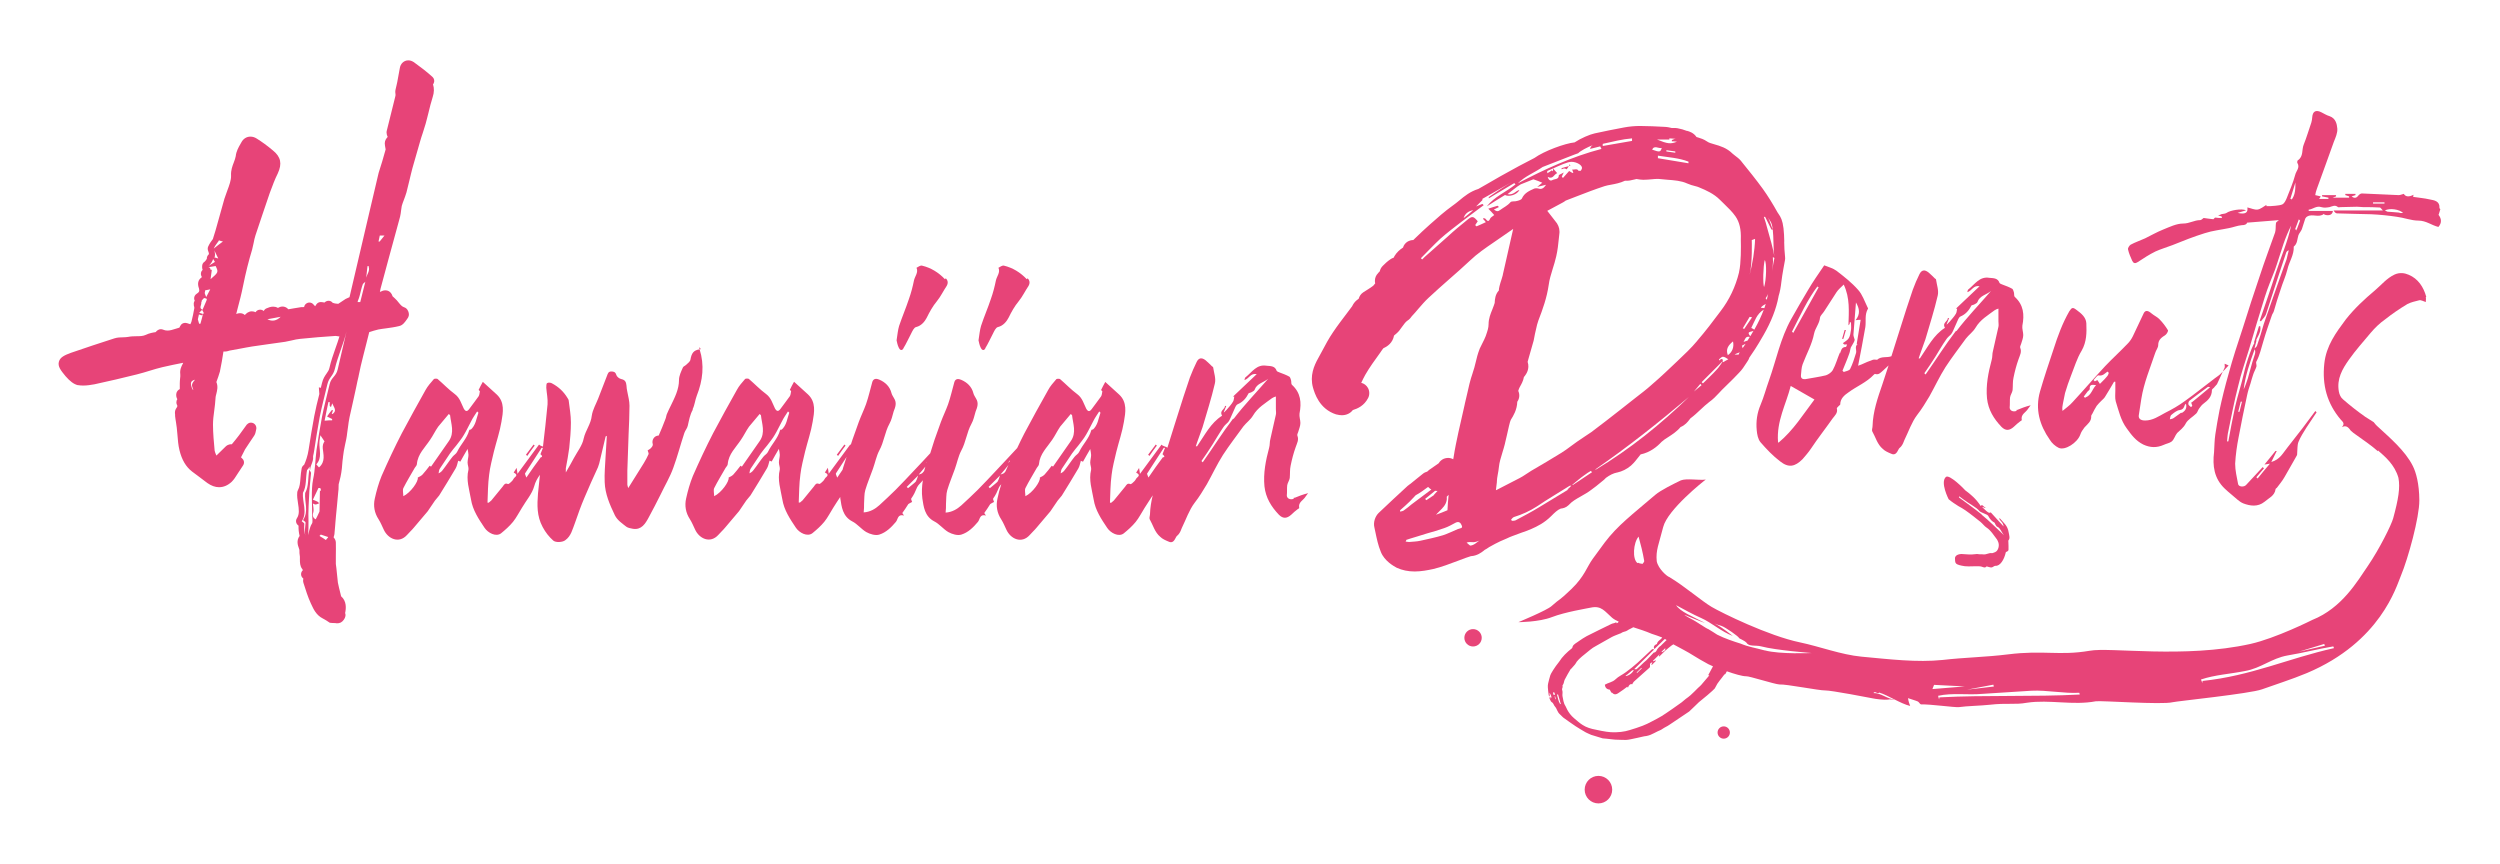 <?xml version="1.0" encoding="UTF-8"?>
<svg xmlns="http://www.w3.org/2000/svg" width="256" height="88.44" viewBox="0 0 256 88.44">
  <defs>
    <style>
      .cls-1 {
        fill: none;
      }

      .cls-1, .cls-2 {
        stroke-width: 0px;
      }

      .cls-2 {
        fill: #e74478;
      }
    </style>
  </defs>
  <rect class="cls-1" width="256" height="88.44"/>
  <g>
    <g>
      <path class="cls-2" d="M54.75,45.63s-.07-.07-.11-.11c-.26.35-.52.7-.78,1.04.04.04.09.09.13.13.25-.38.51-.72.76-1.06Z"/>
      <path class="cls-2" d="M54.77,45.61s-.01.02-.02.02c0,0,.01.01.02.02v-.04Z"/>
      <path class="cls-2" d="M71.57,35.53c.03.08.05.16.07.24.05,0,.09-.02.14-.02l-.22-.22Z"/>
      <path class="cls-2" d="M70.92,41.91c.22-.43.26-.96.43-1.39.62-1.57.8-3.14.29-4.75-.62.1-.82.38-.94,1.06-.04.22-.3.39-.48.56-.09.09-.26.13-.3.26-.17.39-.39.83-.39,1.26,0,.96-.43,1.78-.83,2.61-.13.26-.26.52-.39.83-.09.17-.09.39-.17.56-.22.56-.43,1.13-.69,1.69-.43,0-.74.43-.61.87.04.09-.04.26-.13.35-.09.13-.26.22-.39.3.04.17.13.3.09.39-.13.3-.3.61-.48.91-.43.7-.87,1.39-1.3,2.08-.09.13-.17.26-.3.48-.04-.17-.09-.26-.09-.35v-1.43c.04-1.26.09-2.52.13-3.78.04-.96.09-1.91.09-2.87,0-.48-.13-.96-.22-1.43-.04-.22-.09-.43-.09-.65-.04-.3-.09-.56-.52-.65-.22-.04-.48-.26-.52-.43-.09-.3-.26-.35-.52-.35-.3,0-.35.22-.43.43-.3.78-.61,1.56-.91,2.35-.22.56-.56,1.13-.65,1.74-.09.87-.65,1.52-.83,2.34-.13.7-.65,1.35-1,2-.26.48-.52.96-.83,1.48v-.43c.13-.69.26-1.39.35-2.08.09-.87.17-1.74.17-2.61,0-.74-.13-1.48-.22-2.21,0-.13-.09-.22-.13-.3-.39-.65-.91-1.13-1.56-1.48-.13-.09-.39-.13-.52-.04-.09.04-.09.3-.09.48.04.56.17,1.13.13,1.69-.13,1.44-.3,2.89-.47,4.33-.14-.05-.3-.09-.4-.21-.74,1-1.43,1.95-2.21,3-.04-.26-.04-.39-.09-.61-.13.22-.22.35-.3.48.26.13.39.26.13.48-.13.09-.17.26-.3.39s-.35.35-.43.3c-.3-.13-.39.09-.52.26-.39.48-.78.96-1.17,1.43-.09.09-.17.13-.26.22h-.13c.04-.96.04-1.91.17-2.87.09-.78.3-1.56.48-2.34.26-1.04.61-2.04.78-3.08.17-.96.35-2-.48-2.78-.48-.43-.96-.87-1.43-1.3-.17.3-.3.56-.43.83l.13.13c-.04.17-.04.39-.13.52-.3.43-.65.87-.96,1.3-.22.3-.39.26-.56-.04-.26-.52-.39-1.09-.91-1.48-.65-.48-1.17-1.04-1.78-1.56-.09-.04-.35-.04-.39.04-.3.35-.61.69-.83,1.09-.82,1.48-1.65,2.95-2.43,4.43-.74,1.43-1.43,2.91-2.08,4.39-.3.74-.52,1.52-.69,2.3-.17.74-.04,1.48.39,2.13.22.35.35.69.52,1.04.43.96,1.56,1.48,2.39.56.22-.26.48-.48.69-.74.48-.56.96-1.13,1.43-1.69.26-.35.48-.74.74-1.09.13-.17.3-.35.43-.52.56-.91,1.13-1.82,1.69-2.78.13-.22.17-.48.26-.78,0,0,.09.04.22.09.22-.39.43-.78.74-1.3.04.26.09.43.09.61,0,.26-.09.52-.09.78s.13.52.09.74c-.26,1.04.09,2.04.26,3.04.17,1.09.78,2,1.39,2.91.35.52,1.17.96,1.69.56.43-.35.87-.74,1.22-1.17.35-.43.61-.96.91-1.43.43-.74,1.04-1.43,1.26-2.21.12-.46.34-.84.59-1.18-.07.64-.14,1.28-.2,1.92-.09,1.17-.13,2.3.48,3.43.3.56.65,1,1.09,1.39.26.22.96.17,1.22-.04.61-.43.74-1.13,1-1.78.3-.87.61-1.74.96-2.56.43-1.04.91-2.08,1.39-3.13.04-.13.09-.26.13-.39.22-.91.43-1.82.65-2.74,0-.04.04-.04.13-.09-.04.74-.09,1.43-.13,2.13-.04.87-.13,1.74-.09,2.61.04,1.22.52,2.3,1.04,3.39.26.52.74.83,1.17,1.17.17.13.43.17.69.22.87.13,1.26-.52,1.61-1.17.43-.78.82-1.56,1.22-2.35.43-.91.96-1.78,1.3-2.74.43-1.17.74-2.39,1.13-3.56.09-.26.3-.48.35-.74.13-.56.22-1.13.52-1.65ZM44.13,47.78l-.13-.09c-.22.3-.48.61-.74.91-.13.13-.3.22-.48.3.09.39-.74,1.56-1.48,1.91,0-.3-.09-.61,0-.82.35-.7.78-1.39,1.17-2.08.09-.13.22-.26.22-.39.09-1.04.83-1.69,1.35-2.48.3-.43.52-.91.83-1.35.35-.43.74-.87,1.09-1.3.04.04.09.09.13.13.09.87.48,1.78-.13,2.65-.61.87-1.22,1.74-1.82,2.61ZM48.17,44.04v-.09s-.13.09-.13.13c-.22.82-.87,1.43-1.22,2.17-.09.22-.35.35-.48.52-.35.43-.65.91-1,1.35-.09.13-.22.26-.43.35.04-.17.04-.35.13-.48.35-.52.69-1.04,1.04-1.56.22-.3.43-.56.65-.82.26-.35.56-.7.78-1.09.26-.43.48-.91.74-1.39.17-.35.39-.65.61-1,.04.04.09.09.13.13-.22.61-.26,1.3-.83,1.78ZM55.38,46.82c-.48.65-.96,1.3-1.48,2.08-.09-.26-.17-.39-.13-.43.56-.87,1.13-1.74,1.69-2.61h.13s0,.01,0,.02c-.08.21-.17.42-.25.63.04.04.09.09.13.13l.03.04s0,.09-.02.13h-.1Z"/>
      <path class="cls-2" d="M86.6,45.61s-.01.02-.02.02c0,0,.01.01.02.02v-.04Z"/>
      <path class="cls-2" d="M86.58,45.63s-.07-.07-.11-.11c-.26.35-.52.7-.78,1.04.04.04.09.09.13.13.25-.38.51-.72.76-1.06Z"/>
      <path class="cls-2" d="M92.51,35.66c.3-.48.52-1,.78-1.48.13-.26.3-.65.52-.69.56-.13.91-.61,1.09-.96.3-.61.61-1.17,1.04-1.69.39-.48.65-1.04,1-1.56.17-.3.13-.56-.09-.78l-.09.09c-.65-.69-1.43-1.17-2.35-1.39-.17-.04-.39.13-.56.22.22.48-.17.87-.26,1.3-.13.65-.3,1.3-.52,1.91-.3.91-.69,1.82-1,2.74-.13.43-.17.91-.26,1.48.04.17.09.48.22.74.09.22.3.39.48.09Z"/>
      <path class="cls-2" d="M100.89,35.66c.3-.48.52-1,.78-1.48.13-.26.3-.65.52-.69.56-.13.91-.61,1.09-.96.3-.61.61-1.17,1.04-1.69.39-.48.65-1.04,1-1.56.17-.3.13-.56-.09-.78l-.09.09c-.65-.69-1.43-1.17-2.34-1.39-.17-.04-.39.13-.56.22.22.48-.17.87-.26,1.3-.13.65-.3,1.3-.52,1.91-.3.91-.7,1.82-1,2.74-.13.43-.17.91-.26,1.48.04.17.09.48.22.74.09.22.3.39.48.09Z"/>
      <path class="cls-2" d="M118.47,45.61s-.01.02-.02.02l.02.02v-.04Z"/>
      <path class="cls-2" d="M118.46,45.63l-.11-.11c-.26.35-.52.7-.78,1.04.04.04.09.09.13.13.25-.38.51-.72.76-1.06Z"/>
      <path class="cls-2" d="M132.5,50.95l-.04.13c-.35.13-.69-.04-.69-.35.04-.35,0-.69.04-1.04.04-.26.22-.48.26-.74.04-.43,0-.87.09-1.26.13-.65.3-1.3.52-1.91.13-.39.35-.74.17-1.17-.04-.09.04-.26.09-.39.09-.3.22-.61.22-.91s-.13-.65-.09-.96c.22-1.13.13-2.13-.78-2.95-.09-.09-.04-.3-.09-.48-.04-.13-.09-.3-.17-.35-.3-.17-.65-.3-1-.43-.09-.04-.26-.09-.3-.17-.17-.52-.65-.48-1.04-.52-1-.17-1.48.65-2.13,1.17-.09.04-.09.17-.13.3.48-.13.61-.74,1.26-.61-.87.83-1.65,1.56-2.43,2.3h.13c-.04.17-.04.39-.13.52-.17.3-.43.56-.65.83l-.26.26h-.04c.09-.22.17-.43.26-.65h-.13c0,.35-.61.48-.3,1-1.17.74-1.78,2-2.56,3.13h-.13c.04-.13.09-.26.13-.39.17-.52.39-1.04.56-1.56.43-1.48.91-2.95,1.26-4.47.13-.52-.09-1.09-.17-1.65,0-.04-.04-.09-.09-.09-.22-.22-.43-.43-.69-.65-.39-.3-.7-.26-.91.17-.26.52-.48,1.04-.7,1.61-.22.65-.43,1.3-.65,1.95-.3.96-.61,1.91-.91,2.87-.25.78-.5,1.57-.74,2.36-.15-.14-.45-.14-.6-.32-.74,1-1.43,1.95-2.21,3-.04-.26-.04-.39-.09-.61-.13.22-.22.35-.3.48.26.13.39.26.13.48-.13.09-.17.26-.3.39s-.35.35-.43.3c-.3-.13-.39.09-.52.26-.39.48-.78.96-1.17,1.43-.09.09-.17.13-.26.22h-.13c.04-.96.04-1.91.17-2.87.09-.78.3-1.56.48-2.34.26-1.04.61-2.04.78-3.08.17-.96.35-2-.48-2.78-.48-.43-.96-.87-1.43-1.3-.17.3-.3.56-.43.83.04.04.09.09.13.13-.04.17-.04.39-.13.52-.3.43-.65.87-.96,1.3-.22.3-.39.26-.56-.04-.26-.52-.39-1.09-.91-1.48-.65-.48-1.17-1.04-1.78-1.56-.09-.04-.35-.04-.39.04-.3.35-.61.69-.82,1.09-.83,1.48-1.65,2.95-2.43,4.43-.26.5-.5,1-.74,1.51-.71.75-1.41,1.53-2.12,2.27-.65.69-1.3,1.39-1.95,2.04-.52.52-1.09,1.04-1.65,1.56-.43.39-.96.7-1.61.74.04-.3.04-.61.04-.91.04-.48,0-.96.13-1.39.22-.74.52-1.43.78-2.17.22-.61.35-1.3.65-1.87.48-.87.56-1.87,1.04-2.74.22-.39.3-.82.43-1.26.17-.43.35-.87.04-1.35-.09-.17-.22-.35-.26-.52-.17-.69-.65-1.13-1.26-1.39-.22-.09-.56-.17-.69.22-.22.78-.39,1.56-.65,2.3-.22.61-.52,1.22-.74,1.82-.22.61-.43,1.22-.65,1.82-.14.45-.29.91-.43,1.36-.54.58-1.07,1.16-1.61,1.72-.65.69-1.3,1.39-1.95,2.04-.52.52-1.09,1.04-1.65,1.56-.43.39-.96.7-1.61.74.04-.3.04-.61.04-.91.04-.48,0-.96.13-1.39.22-.74.52-1.43.78-2.17.22-.61.35-1.3.65-1.87.48-.87.56-1.87,1.04-2.74.22-.39.3-.82.43-1.26.17-.43.35-.87.04-1.35-.09-.17-.22-.35-.26-.52-.17-.69-.65-1.13-1.26-1.39-.22-.09-.56-.17-.7.22-.22.78-.39,1.56-.65,2.3-.22.61-.52,1.22-.74,1.82-.22.61-.43,1.22-.65,1.82-.06.17-.11.35-.17.52-.02-.01-.04-.03-.05-.04-.74,1-1.43,1.95-2.21,3-.04-.26-.04-.39-.09-.61-.13.22-.22.35-.3.48.26.13.39.26.13.48-.13.09-.17.26-.3.39s-.35.35-.43.3c-.3-.13-.39.09-.52.26-.39.48-.78.96-1.17,1.43-.09.09-.17.13-.26.22h-.13c.04-.96.04-1.91.17-2.87.09-.78.3-1.56.48-2.34.26-1.04.61-2.04.78-3.08.17-.96.35-2-.48-2.78-.48-.43-.96-.87-1.43-1.3-.17.3-.3.56-.43.83.04.04.09.09.13.13-.04.17-.04.39-.13.52-.3.43-.65.87-.96,1.3-.22.3-.39.26-.56-.04-.26-.52-.39-1.09-.91-1.48-.65-.48-1.17-1.04-1.78-1.56-.09-.04-.35-.04-.39.04-.3.35-.61.69-.82,1.09-.83,1.48-1.65,2.95-2.43,4.43-.74,1.43-1.43,2.91-2.08,4.39-.3.74-.52,1.52-.69,2.3-.17.74-.04,1.48.39,2.13.22.35.35.69.52,1.04.43.96,1.56,1.48,2.39.56.22-.26.48-.48.69-.74.48-.56.96-1.13,1.43-1.69.26-.35.48-.74.74-1.09.13-.17.3-.35.43-.52.56-.91,1.13-1.82,1.69-2.78.13-.22.17-.48.26-.78,0,0,.09.04.22.09.22-.39.43-.78.74-1.3.04.26.09.43.09.61,0,.26-.09.52-.09.78s.13.52.09.74c-.26,1.04.09,2.04.26,3.04.17,1.09.78,2,1.39,2.91.35.52,1.17.96,1.69.56.43-.35.87-.74,1.22-1.17.35-.43.61-.96.91-1.43.22-.38.49-.74.72-1.11,0,.05,0,.11.01.16.13.82.22,1.82,1.22,2.34.52.26.91.78,1.43,1.09.39.22.96.39,1.35.26.69-.22,1.22-.74,1.69-1.3.22-.26.17-.83.83-.65-.13-.17-.17-.26-.17-.26.22-.3.39-.56.61-.91.04-.04.22-.13.39-.22-.04-.13-.13-.3-.09-.35.26-.35.43-.74.61-1.17.12-.25.4-.46.58-.7-.1.62-.13,1.25-.05,1.87.13.82.22,1.82,1.22,2.34.52.26.91.78,1.43,1.09.39.22.96.39,1.35.26.7-.22,1.22-.74,1.69-1.3.22-.26.17-.83.82-.65-.13-.17-.17-.26-.17-.26.22-.3.39-.56.61-.91.04-.04.22-.13.39-.22-.04-.13-.13-.3-.09-.35.26-.35.43-.74.61-1.17.05-.1.13-.2.22-.29-.16.48-.29.97-.39,1.47-.17.74-.04,1.48.39,2.13.22.35.35.69.52,1.04.43.96,1.56,1.48,2.39.56.22-.26.48-.48.69-.74.48-.56.96-1.13,1.43-1.69.26-.35.48-.74.74-1.09.13-.17.3-.35.43-.52.56-.91,1.13-1.82,1.69-2.78.13-.22.17-.48.26-.78,0,0,.09.04.22.09.22-.39.43-.78.74-1.3.04.26.09.43.09.61,0,.26-.09.52-.09.78s.13.52.09.74c-.26,1.04.09,2.04.26,3.04.17,1.09.78,2,1.39,2.91.35.52,1.17.96,1.69.56.43-.35.87-.74,1.22-1.17.35-.43.61-.96.91-1.43.26-.44.58-.87.84-1.3-.15.62-.26,1.26-.28,1.91,0,.17-.09.39-.04.52.35.61.52,1.35,1.09,1.82.22.22.52.35.83.48.43.22.61-.09.78-.43.04-.13.22-.22.3-.35.13-.17.22-.39.3-.61.43-.87.74-1.82,1.3-2.56.48-.61.87-1.26,1.26-1.91.56-1,1.04-2.04,1.65-3,.65-1,1.39-1.95,2.08-2.91.3-.39.74-.69,1-1.13.48-.82,1.26-1.26,1.95-1.78.13-.09.26-.13.39-.17v1.3c0,.17.04.39,0,.56-.17.82-.39,1.65-.56,2.48-.09.3-.04.61-.13.91-.35,1.3-.61,2.61-.48,3.95.13,1.17.69,2.08,1.48,2.91.43.43.82.39,1.26,0,.22-.22.43-.39.65-.56.04-.04.17-.09.17-.13-.13-.61.43-.78.65-1.17.09-.13.17-.22.26-.35-.52.13-.96.3-1.39.48ZM75.96,47.78l-.13-.09c-.22.3-.48.61-.74.91-.13.13-.3.22-.48.3.09.39-.74,1.56-1.48,1.91,0-.3-.09-.61,0-.82.35-.7.78-1.39,1.17-2.08.09-.13.22-.26.22-.39.09-1.04.83-1.69,1.35-2.48.3-.43.52-.91.83-1.35.35-.43.74-.87,1.09-1.3.04.04.09.09.13.13.09.87.48,1.78-.13,2.65-.61.87-1.22,1.74-1.82,2.61ZM80,44.04v-.09s-.13.09-.13.13c-.22.82-.87,1.43-1.22,2.17-.09.22-.35.35-.48.52-.35.43-.65.91-1,1.35-.09.13-.22.26-.43.35.04-.17.04-.35.13-.48.35-.52.69-1.04,1.04-1.56.22-.3.43-.56.65-.82.26-.35.56-.7.78-1.09.26-.43.48-.91.74-1.39.17-.35.39-.65.61-1,.04.04.09.09.13.13-.22.61-.26,1.3-.82,1.78ZM85.6,48.47c.36-.56.73-1.12,1.09-1.68-.12.37-.24.75-.36,1.12-.02.06-.04.13-.05.19-.18.26-.36.52-.55.81-.09-.26-.17-.39-.13-.43ZM94.91,47.31s-.02.05-.02.08l-.04.04s.04-.08.06-.12ZM93.85,49.25c-.26.26-.56.48-.87.74l-.13-.13c.39-.39.78-.78,1.17-1.17-.09.22-.13.48-.26.61l.09-.04ZM94.46,48.43c-.09.09-.26.13-.39.17.24-.27.47-.55.69-.82-.01.04-.03.09-.04.13-.03.11-.06.21-.09.32-.06.07-.11.13-.17.2ZM103.42,47.27s0-.04.01-.06c0,0,0,0,0,0,0,.02-.02.04-.02.05ZM103.36,47.17s.04.02.06.03l-.19.23c.04-.09.09-.17.13-.26ZM102.23,49.25c-.26.26-.56.48-.87.74-.04-.04-.09-.09-.13-.13l1.17-1.17c-.09.22-.13.48-.26.61l.09-.04ZM103.25,47.64c-.1.22-.2.43-.3.65-.04.04-.07.09-.11.13-.09.09-.26.13-.39.17.28-.32.56-.64.8-.96ZM107.83,47.78l-.13-.09c-.22.3-.48.61-.74.91-.13.13-.3.22-.48.3.09.39-.74,1.56-1.48,1.91,0-.3-.09-.61,0-.82.35-.7.78-1.39,1.17-2.08.09-.13.22-.26.22-.39.09-1.04.82-1.69,1.35-2.48.3-.43.52-.91.82-1.35.35-.43.74-.87,1.09-1.3l.13.13c.09.87.48,1.78-.13,2.65s-1.22,1.74-1.82,2.61ZM111.87,44.04v-.09s-.13.09-.13.13c-.22.82-.87,1.43-1.22,2.17-.09.22-.35.35-.48.52-.35.43-.65.91-1,1.35-.09.13-.22.26-.43.35.04-.17.04-.35.13-.48.35-.52.7-1.04,1.04-1.56.22-.3.43-.56.65-.82.26-.35.56-.7.78-1.09.26-.43.48-.91.74-1.39.17-.35.39-.65.61-1,.04.04.09.09.13.13-.22.61-.26,1.3-.83,1.78ZM117.48,48.47c.56-.87,1.13-1.74,1.69-2.61h.13c-.09.22-.17.43-.26.65l.13.13.06.09s-.02.06-.03.09h-.12c-.48.65-.96,1.3-1.48,2.08-.09-.26-.17-.39-.13-.43ZM126.33,42.87l-.09.04c-1.09,1.43-2.04,2.95-3.08,4.43-.04-.04-.09-.09-.13-.13.39-.56.78-1.13,1.13-1.69.35-.56.7-1.17,1.09-1.74.13-.22.35-.39.52-.56.09-.13.17-.26.22-.39.17-.39.35-.78.52-1.17.04-.09.13-.22.22-.26.52-.22.87-.61,1.13-1.13.04-.04.17-.04.26-.09.13-.09.3-.13.35-.26.22-.65.91-.74,1.39-1.13-1.17,1.35-2.43,2.65-3.52,4.08Z"/>
      <path class="cls-2" d="M34.46,63.83c.37,0,.54-.1.74-.36s.18-.51.18-.51c0-.07-.02-.14-.04-.18,0,0,0,0,0,0,.11-.49.16-1.23-.41-1.72l-.07-.29c-.1-.39-.19-.76-.26-1.11-.04-.31-.07-.63-.1-.95-.03-.31-.06-.64-.11-.96v-.22c0-.21,0-.43,0-.64,0-.44.02-.88,0-1.34,0-.22-.12-.4-.23-.53.03-.1.07-.21.09-.34,0-.01,0-.03,0-.04.02-.19.04-.38.05-.56.01-.17.02-.33.04-.49,0,0,0-.02,0-.02.04-.54.1-1.08.15-1.61.05-.53.11-1.08.15-1.62.03-.17.03-.32.03-.46,0-.11,0-.21.01-.29.03-.12.06-.24.09-.36.07-.27.14-.55.18-.84.05-.28.07-.55.09-.81.02-.26.04-.5.08-.74,0-.01,0-.02,0-.04.04-.41.12-.81.21-1.24.09-.39.18-.8.22-1.22.03-.19.05-.38.08-.57.05-.37.09-.73.17-1.08.07-.33.14-.66.22-.98.08-.32.15-.66.22-.99.08-.36.16-.74.24-1.1.07-.36.15-.73.24-1.09,0,0,0-.02,0-.02.13-.68.3-1.38.47-2.05l.33-1.3.29-1.15c.31-.1.62-.2.93-.27.25-.05.52-.08.81-.12.43-.06.88-.12,1.32-.23.37-.08.58-.39.76-.64.04-.06.08-.11.11-.16.09-.12.21-.35.06-.72-.11-.27-.29-.37-.43-.41-.2-.07-.34-.22-.55-.48-.11-.14-.24-.3-.4-.44-.03-.03-.07-.07-.11-.1-.03-.03-.08-.07-.11-.1-.17-.55-.57-.61-.74-.61-.19,0-.36.07-.52.15h-.02s-.01.01-.02.02c.02-.12.05-.24.07-.35.13-.5.27-1.02.41-1.52.14-.51.28-1.03.42-1.56l1.03-3.77.14-.52c.05-.22.08-.42.1-.62.02-.17.04-.33.07-.47.06-.2.13-.41.22-.63.09-.24.18-.48.26-.75.11-.42.21-.85.31-1.26.1-.4.19-.82.3-1.22l.12-.42.66-2.3c.08-.29.18-.6.28-.89.1-.3.2-.62.29-.93.11-.38.2-.78.3-1.16.13-.53.26-1.08.43-1.6.15-.46.16-.9.03-1.29.03-.03.05-.07.07-.11.11-.22.06-.48-.12-.65-.59-.54-1.26-1.04-1.92-1.52,0,0-.01,0-.02-.01-.17-.11-.35-.17-.54-.17-.44,0-.8.33-.87.8l-.26,1.42c-.02.12-.05.23-.08.36-.03.14-.07.28-.1.43-.04.17-.02.35,0,.47,0,.04,0,.08,0,.11l-.03.14-.87,3.5s-.02.09-.02.13c0,.14.04.32.12.48-.13.14-.3.36-.3.65,0,.18.04.33.06.46.01.06.03.14.03.17-.21.8-.47,1.62-.72,2.41-.02.05-.11.43-1.09,4.64-.71,3.03-1.65,7.07-1.89,8.08-.01,0-.03.01-.04.02-.11.05-.21.09-.31.14-.02.01-.04.02-.06.03l-.59.39-.15.1c-.07-.01-.15-.02-.22-.02-.08,0-.19-.03-.31-.07,0,0-.02,0-.03,0-.06-.08-.14-.14-.23-.18-.07-.03-.14-.04-.21-.04-.14,0-.28.06-.39.16l-.02.02c-.18-.03-.28-.05-.38-.05-.17,0-.34.08-.44.22-.06.08-.1.15-.14.21-.03-.03-.08-.08-.16-.17-.11-.14-.27-.21-.43-.21-.07,0-.14.01-.2.04-.18.07-.31.23-.34.42-.04,0-.08,0-.13.01-.02,0-.05,0-.07,0-.03,0-.06,0-.09,0l-.8.13-.52.09c-.21-.23-.43-.28-.6-.28-.19,0-.35.07-.47.14-.17-.1-.35-.13-.49-.13-.25,0-.49.09-.69.18-.12.05-.22.15-.27.27-.1-.09-.24-.14-.37-.14-.08,0-.16.02-.24.05-.1.05-.18.12-.23.21-.1-.05-.23-.09-.38-.09-.34,0-.57.21-.72.38,0,0,0,0,0,0-.12-.12-.3-.19-.5-.19-.13,0-.26.03-.37.08,0,0,0,0-.01,0,.05-.2.1-.39.15-.59.19-.72.39-1.47.54-2.24.28-1.39.59-2.62.94-3.77.06-.23.11-.45.15-.66.05-.28.11-.55.19-.79,0,0,0-.02.01-.03.47-1.4.95-2.85,1.43-4.24l.1-.27c.22-.6.45-1.21.74-1.79.47-1.01.32-1.71-.5-2.37-.58-.49-1.11-.87-1.65-1.21-.2-.13-.42-.2-.65-.2-.39,0-.73.22-.92.58-.03.05-.06.11-.09.16-.21.36-.44.77-.49,1.26-.03.19-.11.4-.19.62-.15.39-.32.82-.29,1.37.02.46-.18.99-.39,1.55-.1.26-.2.54-.29.82l-.47,1.68-.44,1.57c-.09.26-.17.52-.26.84,0,0,0,.01,0,.02,0,0-.01.02-.02.03-.13.17-.32.42-.47.75-.07.15-.06.32,0,.47.04.08.07.21.08.31l-.06.06c-.11.11-.17.27-.16.42-.05.1-.16.24-.22.29-.17.1-.26.27-.26.47v.13c0,.08.02.17.05.24l-.02.02c-.16.16-.2.39-.12.6.01.03.03.06.05.09,0,.02,0,.03,0,.05-.38.26-.47.65-.28,1.16.06.26.03.37-.25.54-.15.1-.25.27-.25.45,0,.09.02.18.06.26-.09.12-.12.27-.09.43v.07c.03.07.05.16.05.21,0,.01,0,.03,0,.04-.09.48-.17.92-.29,1.37-.03.1-.07.19-.12.28l-.34-.11c-.06-.02-.12-.03-.18-.03-.21,0-.41.11-.5.3l-.05.09-.05.1c-.12.03-.24.07-.36.11-.31.1-.59.19-.86.19-.16,0-.3-.03-.44-.09-.07-.03-.15-.05-.23-.05-.27,0-.43.17-.54.3-.28.04-.67.11-1.01.28-.28.13-.59.14-.96.14-.27,0-.56.01-.86.07-.15.03-.32.03-.5.04-.27,0-.58.01-.9.11-1.47.48-2.97.96-4.45,1.48-.64.24-1.1.44-1.23.91-.13.49.19.88.68,1.48.46.53.85.82,1.25.92.01,0,.02,0,.04,0,.17.03.34.04.53.04.39,0,.76-.06,1.15-.13,1.46-.31,2.92-.66,4.33-1.01.45-.11.9-.25,1.33-.38.42-.13.86-.26,1.28-.36.71-.17,1.43-.31,2.13-.45,0,0,0,.01,0,.02-.01.03-.03.06-.04.09-.13.25-.31.59-.25,1.05.02.13,0,.29-.02.46-.01.14-.03.31-.03.48v.59c-.09.05-.19.12-.26.23-.15.22-.12.5-.05.69.02.04.03.07.06.11-.06.09-.1.2-.1.34,0,.1.03.2.08.29.03.05.06.1-.11.34-.02.02-.03.05-.04.07-.1.2-.08.4-.06.55,0,.03,0,.06,0,.09,0,.02,0,.04,0,.06.02.21.06.42.09.62.03.19.06.38.08.56.03.24.05.48.07.74.04.52.08,1.05.21,1.58.24.98.66,1.69,1.28,2.17l.75.56.82.62c.4.28.8.43,1.2.43.46,0,.89-.18,1.29-.55,0,0,.01-.01.02-.02.21-.21.38-.47.52-.7.04-.06.07-.11.11-.17l.27-.41.25-.38c.15-.22.12-.51-.07-.69l-.04-.04-.09-.09s0,0-.01-.01l.29-.57.09-.18.03-.06c.14-.22.3-.46.45-.68.16-.24.33-.48.49-.73.12-.18.15-.37.18-.52,0-.03.01-.06.02-.1.02-.05.02-.1.02-.16,0-.3-.24-.54-.53-.55,0,0-.01,0-.02,0-.02,0-.03,0-.05,0-.09,0-.18.04-.25.09-.05.03-.09.07-.13.11-.01.01-.02.03-.03.04-.5.72-.99,1.37-1.5,1.97-.01,0-.03,0-.04,0h0c-.36,0-.54.18-.61.25-.3.3-.61.61-.93.91-.01-.03-.02-.06-.04-.09-.06-.15-.12-.29-.14-.41-.08-.88-.17-1.79-.17-2.67,0-.47.06-.95.13-1.45.05-.41.11-.83.13-1.26,0,0,0-.02,0-.03,0-.11.04-.25.08-.4.08-.33.2-.76.01-1.21,0,0,0-.01,0-.02.13-.36.27-.73.37-1.1,0,0,0-.02,0-.03.13-.65.26-1.32.35-1.98.02,0,.06,0,.11,0,.2,0,.38-.05.52-.1.38-.06.77-.14,1.15-.21.38-.07.77-.15,1.16-.21.55-.08,1.12-.16,1.67-.24.56-.08,1.14-.15,1.71-.24.23-.04.45-.09.67-.14.3-.07.59-.14.86-.16,1.22-.13,2.44-.22,3.62-.3.1,0,.22.03.36.05.01,0,.03,0,.05,0-.12.4-.26.8-.41,1.22-.22.64-.46,1.3-.61,1.98-.06.26-.16.41-.3.6-.16.23-.36.51-.47.98-.04.16-.08.33-.12.49-.06-.02-.13-.04-.2-.06.02.23.04.46.05.69,0,.02-.01.05-.02.08-.18.71-.36,1.44-.5,2.18-.22,1.13-.39,2.28-.57,3.39,0,0,0,0,0,.01h0s0,0,0,0c0,0,0,0,0,0-.09.66-.34,1.33-.47,1.59-.13.08-.22.21-.25.36-.07.35-.09.67-.12.99-.04.48-.07.9-.26,1.24-.04.07-.06.14-.07.22-.04.39.02.78.08,1.15.09.58.16,1.09-.11,1.5-.15.22-.12.51.07.69.03.03.06.05.09.08-.01.35.02.68.11,1.05-.36.48-.17.99-.08,1.24.03.07.05.14.06.19,0,.21,0,.45.05.7,0,.08,0,.18,0,.28,0,.3,0,.68.24.98.03.04.06.08.07.11,0,0,0,0,0,0-.13.11-.2.28-.19.45.01.16.09.31.23.41-.03.14-.04.3.02.47.22.69.44,1.41.76,2.1l.03.06c.23.5.51,1.12,1.18,1.46.23.11.72.44.72.44,0,0,.3.04.66.04ZM38.89,24.12h.48c-.16.2-.32.41-.49.61h-.12c.04-.22.09-.43.13-.61ZM37.63,27.25h.13v.09c.13.39-.17.74-.26,1.09.04-.39.09-.78.13-1.17ZM36.63,30.85c.09-.22.17-.43.22-.65.09-.35.17-.74.3-1.09.04-.09.17-.17.26-.26-.17.69-.35,1.39-.52,2.08h-.26v-.09ZM25.69,14.54s0,0,.01,0c-.01,0-.03,0-.04,0,0,0,.02,0,.03,0ZM19.75,39.84l.09.04h-.13c-.26-.65-.22-.87.26-1-.13.17-.26.3-.3.48-.04.13.04.3.09.48ZM20.52,33.15h-.13c-.04-.15-.08-.29-.13-.45.04-.17.08-.34.11-.5.12.04.2.06.28.09.04-.04.08-.08.12-.12-.05.33-.17.66-.25.99ZM20.78,32.11s0,.03,0,.04c-.12-.04-.25-.08-.37-.12,0,0,0-.01,0-.02.12-.12.21-.21.29-.29.04.13.17.26.17.39h-.09ZM21.13,30.81l-.39.91c-.42-.17-.08-.49-.13-.75.05-.06.05-.2.05-.2,0,0,.14-.16.21-.23.04-.04.17,0,.26.04.04,0,.04.09.04.13l-.04.09ZM21.11,30.41c-.07-.16-.11-.29-.15-.41.01-.04.02-.07.03-.11,0-.05.01-.1.02-.16.16-.03.31-.07.52-.1-.12.25-.25.46-.41.78ZM21.56,28.59c.04-.35.09-.65.13-.96h-.13s0-.26-.21-.26c-.02,0-.03,0-.05,0,.26-.04.52-.09.78-.13.3.61.3.65-.52,1.35ZM21.87,25.47c.17.35.3.65.48,1-.17-.04-.3-.09-.43-.13-.04.04-.09.09-.13.13.09.13.17.26.22.35-.26.17-.48.3-.69.43.22-.13.56-.65.48-.78.04-.04.09-.09.13-.13,0,0,0,0,.01,0,.12,0,.11-.54-.06-.87.23-.52.61-.83.52-.87.09.04.22.09.43.13-.35.26-.65.48-.96.74ZM24.25,17.95c-.01-.21.01-.4.06-.58-.05.18-.07.37-.06.58.02.45-.11.92-.28,1.39.17-.47.3-.93.28-1.39ZM27.38,32.69c.46-.08.89-.17,1.36-.25-.41.41-.87.51-1.36.25ZM31.93,53.64c-.22.3-.38,1.22-.38,1.14.04-.48.04-.91.04-1.39-.04-1.04.04-2.08.09-3.13.04-.61.13-1.22.17-1.82,0-.09-.09-.17-.17-.35-.17.87-.04,1.69-.43,2.39-.09.91.39,1.87-.22,2.78.09.09.26.17.26.26-.04.48-.13.96,0,1.43-.13-.48-.17-.83-.13-1.31,0-.09-.17-.17-.26-.26.61-.91.04-1.99.12-2.91.39-.69.26-1.52.43-2.39,0,.01.01.02.02.02.04,0,.13-.12.22-.32,0,.12.02.23.07.35,0-.48.35-.83.3-1.35,0-.02,0-.05,0-.07.05-.2.09-.41.12-.62.17-1.13.35-2.26.56-3.39.22-1.13.52-2.21.78-3.34.17-.74.6-.85.77-1.59.3-1.3.89-2.55,1.2-3.85v-.26h0v.26c-.3,1.3-.61,2.61-.91,3.91-.17.74-.66.79-.83,1.53-.26,1.13-.56,2.21-.78,3.34-.22,1.13-.39,2.26-.56,3.39-.13,1-.13,2-.35,3-.22,1.09-.09,2.64-.09,3.77,0,.26.09.61-.04.78ZM32.66,47.86c-.06-.08-.16-.19-.27-.31.63-.68.28-1.5.32-2.26,0-.22.06-.41.1-.72.18.28.29.43.42.63-.14.2-.2.39-.18.74v-.04c.05.61.31,1.36-.38,1.96ZM32.35,53.19c-.28-.14-.39-.35-.26-.76.06-.27-.02-.57-.05-.87.09.03.19.11.27.1.13-.01.25-.07.38-.13-.1-.08-.15-.16-.24-.19-.14-.07-.32-.14-.41-.17.21-.46.39-.83.57-1.2.3-.03.23.15.25.32l-.1-.08c-.01.7-.02,1.4-.04,2.1,0,.04,0,.09-.03.13-.11.23-.21.46-.36.74ZM33.58,55.05c-.07.07-.14.15-.21.25-.17-.13-.39-.26-.61-.39l-.04-.04s.09-.09.13-.13c.25.08.5.17.75.25,0,.02-.01.04-.02.07ZM33.24,43.08c.13-.69.26-1.3.39-1.91h.13v.39s.09.09.13.13c.04-.13.09-.26.13-.39.17.43.52.74.04,1.09h-.09c.04-.13.09-.26.13-.39h-.13c-.17.22-.35.43-.48.65.17.09.35.17.52.26v.13c-.22,0-.43,0-.78.04Z"/>
    </g>
    <g>
      <g>
        <path class="cls-2" d="M189.02,33.79h-.13c-.09.3-.17.61-.26.91h.13c.09-.3.17-.61.26-.91Z"/>
        <path class="cls-2" d="M206.52,41.95l-.04.13c-.35.13-.69-.04-.69-.35.04-.35,0-.69.04-1.04.04-.26.22-.48.26-.74.04-.43,0-.87.09-1.26.13-.65.3-1.3.52-1.91.13-.39.35-.74.17-1.17-.04-.09.04-.26.09-.39.09-.3.22-.61.22-.91s-.13-.65-.09-.96c.22-1.13.13-2.13-.78-2.95-.09-.09-.04-.3-.09-.48-.04-.13-.09-.3-.17-.35-.3-.17-.65-.3-1-.43-.09-.04-.26-.09-.3-.17-.17-.52-.65-.48-1.04-.52-1-.17-1.48.65-2.13,1.17-.09.04-.09.17-.13.3.48-.13.61-.74,1.26-.61-.87.83-1.65,1.56-2.43,2.3h.13c-.04.17-.04.39-.13.52-.17.3-.43.56-.65.83-.09.09-.17.17-.26.26h-.04c.09-.22.17-.43.26-.65h-.13c0,.35-.61.48-.3,1-1.17.74-1.78,2-2.56,3.13h-.13c.04-.13.09-.26.13-.39.17-.52.39-1.04.56-1.56.43-1.48.91-2.95,1.26-4.47.13-.52-.09-1.09-.17-1.65,0-.04-.04-.09-.09-.09-.22-.22-.43-.43-.69-.65-.39-.3-.69-.26-.91.17-.26.52-.48,1.04-.69,1.61-.22.65-.43,1.3-.65,1.95-.3.96-.61,1.91-.91,2.87-.21.66-.42,1.32-.63,1.99-.47.18-1.04-.03-1.46.36-.13,0-.3-.04-.43,0-.39.13-.78.3-1.17.48-.13.04-.26.09-.35.13.26-1.35.52-2.65.74-3.95.09-.61-.09-1.26.26-1.87.04-.04,0-.13-.04-.17-.3-.61-.52-1.3-.96-1.78-.65-.74-1.43-1.35-2.21-1.95-.35-.26-.83-.39-1.26-.56-.61.91-1.17,1.69-1.65,2.52-.61,1-1.17,2-1.74,3-1.09,1.95-1.52,4.17-2.26,6.25-.3.83-.52,1.69-.87,2.52-.35.82-.48,1.69-.39,2.61.04.43.13.91.39,1.22.61.7,1.26,1.39,2,1.95.87.69,1.52.56,2.3-.22.3-.35.61-.7.87-1.09.69-1.04,1.48-2.04,2.21-3.08.22-.3.56-.56.43-1.04,0-.04.13-.17.22-.26.04-.04.13-.09.13-.13,0-.61.43-.96.87-1.26.83-.61,1.82-1,2.56-1.78.04-.04.09-.09.13-.09.39.13.56-.13.83-.35.18-.18.37-.35.56-.52-.21.65-.42,1.3-.64,1.95-.48,1.39-.96,2.78-1,4.26,0,.17-.09.39-.04.52.35.61.52,1.35,1.09,1.82.22.22.52.35.83.48.43.22.61-.09.78-.43.04-.13.22-.22.3-.35.13-.17.22-.39.3-.61.43-.87.74-1.82,1.3-2.56.48-.61.87-1.26,1.26-1.91.56-1,1.04-2.04,1.65-3,.65-1,1.39-1.95,2.08-2.91.3-.39.74-.69,1-1.13.48-.82,1.26-1.26,1.95-1.78.13-.09.26-.13.39-.17v1.3c0,.17.04.39,0,.56-.17.82-.39,1.65-.56,2.48-.09.3-.04.61-.13.91-.35,1.3-.61,2.61-.48,3.95.13,1.17.69,2.08,1.48,2.91.43.43.82.39,1.26,0,.22-.22.43-.39.65-.56.04-.04.17-.09.17-.13-.13-.61.43-.78.65-1.17.09-.13.17-.22.26-.35-.52.13-.96.3-1.39.48ZM186.15,29.27l-.04.13h.13c-.87,1.56-1.74,3.13-2.61,4.69-.04-.04-.09-.09-.13-.13.83-1.61,1.56-3.26,2.65-4.69ZM182.11,45.34l-.04-.09c-.17-2.13.83-3.86,1.3-5.73.83.48,1.61.91,2.43,1.39-1.13,1.48-2.13,3.13-3.69,4.43ZM188.41,36.22v-.13c-.26.61-.43,1.26-.74,1.82-.13.22-.43.43-.69.52-.69.17-1.39.26-2.08.39-.35.04-.52-.09-.48-.43.04-.35.04-.74.17-1.09.39-1.04.96-2.04,1.17-3.13.13-.61.56-1.04.61-1.65.04-.22.3-.43.43-.65.43-.65.83-1.3,1.26-1.95.17-.26.43-.48.74-.78.65,1.39.52,2.74.48,4.17.09-.09.13-.13.13-.17v-.13h.13c0,.26.04.52,0,.78-.04.3-.09.61-.22.83-.13.22-.39.35-.61.52.04.04.09.09.13.13h.3c-.04.13-.09.26-.13.26-.48,0-.48.43-.61.7ZM190.06,36.14c-.17.56-.35,1.13-.61,1.65-.09.17-.43.22-.65.3-.04-.04-.09-.09-.13-.13.22-.56.48-1.13.69-1.74.09-.22.09-.43.17-.65.09-.17.22-.35.3-.52.04-.09.09-.17.09-.26-.04-.17-.13-.35-.13-.52.09-1.09.17-2.17.26-3.3.35.61.48,1.17-.04,1.82.26-.04.35-.04.52-.04-.13.83-.26,1.61-.39,2.39,0,.04,0,.13-.04.13l.13-.04c-.35.26-.09.61-.17.91ZM200.35,33.88l-.09.04c-1.09,1.43-2.04,2.95-3.08,4.43-.04-.04-.09-.09-.13-.13.39-.56.78-1.13,1.13-1.69.35-.56.69-1.17,1.09-1.74.13-.22.35-.39.52-.56.09-.13.17-.26.22-.39.17-.39.35-.78.52-1.17.04-.09.13-.22.22-.26.52-.22.87-.61,1.13-1.13.04-.04.17-.04.26-.09.13-.09.3-.13.35-.26.22-.65.91-.74,1.39-1.13-1.17,1.35-2.43,2.65-3.52,4.08Z"/>
      </g>
      <path class="cls-2" d="M227.8,37.26c0,.17.04.3,0,.39-.26.56-.52,1.13-.78,1.69-.09.13-.22.22-.3.35-.09.09-.22.17-.22.26,0,.65-.39,1.04-.87,1.39-.17.13-.3.3-.43.48-.13.17-.17.39-.3.52-.35.35-.87.61-1.09,1.04-.22.43-.56.65-.87.96-.22.26-.3.65-.56.87-.22.17-.56.22-.83.35-.69.3-1.35.3-2.08-.04-.78-.39-1.22-1-1.69-1.65-.61-.82-.83-1.82-1.13-2.78-.09-.35-.04-.74-.04-1.09v-.91h-.13c-.3.52-.61,1.04-.91,1.52-.09.17-.26.3-.39.43-.17.17-.35.35-.48.52-.17.26-.3.52-.43.78-.04.09-.13.17-.13.26.04.56-.39.83-.69,1.17-.17.22-.35.48-.43.74-.3.83-1.56,1.65-2.21,1.35-.35-.17-.7-.48-.91-.83-1.04-1.48-1.52-3.13-1-4.95.43-1.48.91-2.91,1.39-4.34.43-1.35.91-2.65,1.61-3.87.26-.39.35-.43.74-.13.48.35.96.74,1,1.35.04.96.04,1.91-.48,2.82-.48.78-.74,1.69-1.09,2.56-.22.56-.43,1.17-.61,1.78-.09.35-.13.74-.22,1.09-.04.22-.09.43-.04.74.35-.3.74-.56,1.04-.91,1.13-1.22,2.21-2.48,3.34-3.69.74-.78,1.56-1.52,2.3-2.3.22-.22.39-.48.52-.74.39-.78.74-1.61,1.13-2.39.17-.3.43-.26.78.04.26.22.56.35.78.56.35.35.65.74.91,1.17.04.09-.13.39-.26.48-.39.26-.74.48-.74,1.04,0,.26-.22.52-.3.78-.52,1.56-1.17,3.08-1.43,4.73-.09.56-.17,1.13-.26,1.69-.04.35.22.52.65.52.78,0,1.39-.43,2.04-.78.7-.35,1.39-.74,2.04-1.22,1.04-.74,2.04-1.56,3.08-2.34.17-.13.39-.26.56-.43.26-.26.52-.52.83-.87l-.39-.17ZM213.55,40.7c.61-.22.69-.87,1.09-1.26-.35-.04-.69-.13-.65.39,0,.09-.13.17-.22.26-.13.17-.26.35-.39.52l.13.13.04-.04ZM215.94,38.18s-.09-.09-.13-.13c-.26.17-.48.48-.91.39-.13-.04-.35.3-.52.48l.13.13c.09-.04.17-.09.26-.13.09.13.17.26.26.39.09-.09.17-.17.26-.26.17-.17.35-.35.48-.52.09-.09.13-.22.17-.35ZM223.41,42.3c.35-.22.56-.48.43-.96-.09.09-.13.13-.13.17-.09.26-.17.43-.52.48-.3.04-.61.3-.87.52-.09.09-.09.3-.13.43.13-.04.26-.04.39-.13.26-.17.52-.39.78-.56l.04.04ZM224.37,41.26c.65-.52,1.26-1.04,1.95-1.61-.17-.04-.22-.04-.22-.04-.65.48-1.3.96-1.91,1.43-.09.09-.13.3-.09.39.04.09.17.17.26.26.04-.04.09-.09.13-.13-.04-.13-.09-.26-.13-.39v.09Z"/>
      <path class="cls-2" d="M249.69,21.98c.35.43.35.87,0,1.26-.69-.17-1.26-.65-2.04-.65-.74,0-1.48-.3-2.21-.39-.87-.13-1.74-.22-2.61-.26-1.17-.04-2.34-.04-3.52-.09-.13,0-.26-.13-.35-.3h5.04c-.13-.13-.22-.3-.3-.3-.56-.04-1.13-.04-1.69-.04-.22,0-.43-.04-.65-.04-.56,0-1.13.04-1.69.04-.09,0-.22.04-.26,0-.3-.26-.56-.09-.87,0-.26.04-.56.09-.83,0-.52-.17-.87.22-1.3.26v.13h2.48c-.04.39-.39.52-.83.39-.04,0-.09-.09-.09-.09-.52.43-1.17-.04-1.69.26-.09.04-.17.13-.22.22-.13.35-.22.74-.35,1.09-.09.22-.26.39-.35.61-.13.39-.09.87-.48,1.17.04.87-.48,1.56-.65,2.34-.17.7-.48,1.35-.69,2.04-.26.74-.48,1.48-.69,2.21-.04.17-.17.3-.22.48-.3.87-.61,1.74-.87,2.65-.22.69-.35,1.39-.7,2.04-.09.13.04.35,0,.52-.09.3-.26.56-.35.87-.09.26-.17.56-.26.87-.13.39-.26.78-.35,1.22-.3,1.43-.61,2.87-.87,4.3-.17.87-.3,1.78-.35,2.69,0,.69.17,1.39.3,2.08.04.3.61.35.83.09.56-.61,1.13-1.22,1.69-1.82.04.04.09.09.13.13-.26.3-.52.61-.78.91.04.04.09.09.13.13.39-.48.78-.96,1.26-1.52-.22.04-.3.04-.56.09.43-.52.78-.96,1.13-1.39h.13c-.17.35-.35.7-.56,1.13.91-.26,1.22-.96,1.65-1.48.52-.65,1.04-1.35,1.56-2,.3-.39.61-.83.91-1.22.13-.17.26-.35.39-.52.04.04.09.09.13.13-.35.52-.69,1.04-1.04,1.56-.3.48-.61.96-.82,1.48-.13.35-.09.78-.13,1.17,0,.09,0,.17-.04.22-.43.74-.83,1.48-1.26,2.21-.22.39-.52.74-.78,1.09-.04.04-.13.09-.13.13-.09.7-.69.91-1.13,1.3-.7.56-1.48.43-2.17.17-.43-.17-.78-.56-1.17-.87-.26-.22-.52-.43-.74-.65-1.09-1.04-1.26-2.34-1.09-3.73.04-.61.04-1.22.13-1.82.13-.82.26-1.65.43-2.48.26-1.22.56-2.43.91-3.65.43-1.61.96-3.21,1.48-4.78.56-1.78,1.13-3.56,1.74-5.34.48-1.48,1.04-2.95,1.56-4.43.09-.3.04-.65.09-.96,0-.09.13-.13.3-.3-1.13.09-2.17.17-3.26.26-.04.17-.22.26-.56.26-.43.04-.87.22-1.3.3-.82.17-1.69.26-2.48.52-1.13.35-2.21.78-3.3,1.22-.56.22-1.17.39-1.74.65-.61.3-1.22.69-1.82,1.09-.26.17-.43.13-.56-.13-.17-.39-.35-.78-.43-1.17-.04-.13.13-.39.26-.48.48-.26,1-.43,1.48-.65.61-.3,1.22-.65,1.87-.91.65-.26,1.35-.61,2.04-.61.65,0,1.13-.35,1.74-.35.13,0,.26-.17.35-.22.3.04.61.09,1,.13.04-.04.13-.13.17-.17.26.04.48.04.7.04v-.13c-.09-.04-.17-.09-.39-.13.17-.04.26-.09.35-.13.17-.04.39-.04.52-.13.35-.26,1.56-.48,2-.26-.3.09-.56.17-.87.26.78.17,1.09,0,1-.56.39.09.74.26,1.04.22.3-.04.61-.3.91-.48v.13c.3,0,.61,0,.91-.04.26-.04.56-.04.78-.17.17-.13.3-.39.39-.61.3-.78.65-1.56.87-2.39.09-.39.52-.74.22-1.22-.04-.04,0-.22.04-.26.61-.39.39-1.09.61-1.61.3-.74.52-1.52.78-2.26.04-.17.09-.35.09-.52.04-.65.39-.82.96-.52.26.13.52.3.83.39.61.22.74.78.78,1.26.04.43-.17.91-.35,1.35-.56,1.61-1.17,3.21-1.74,4.82-.09.22-.13.43-.17.65.17.04.35.09.56.13-.04.09-.09.17-.17.26h.96v-.13c-.22-.04-.43-.09-.65-.13v-.13h1.43v.13c-.13.04-.26.09-.35.13h1.69v-.13c-.13-.04-.26-.09-.39-.13v-.13h1.04v.13c-.13.04-.26.09-.39.13.26.22.48.17.65-.04.09-.13.26-.26.39-.26,1.26.04,2.52.13,3.78.17.17,0,.35-.09.52-.13.17.3.52.35,1,.09-.04.09-.04.17-.04.22.56.09,1.13.13,1.69.26.48.09,1.04.17,1,.87,0,.04.04.09.09.13l-.17.56ZM231.53,32.92s-.09-.09-.13-.09c.56-1.65,1.13-3.26,1.65-4.91.52-1.61,1.22-3.17,1.56-4.82-.3.61-.56,1.22-.78,1.87-.3.87-.56,1.78-.87,2.65-.35.91-.74,1.82-1.04,2.78-.56,1.78-1.09,3.56-1.61,5.34-.39,1.26-.83,2.52-1.13,3.82-.39,1.52-.69,3.08-1,4.6-.09.35-.09.69-.13,1.04h.13c.22-1.17.43-2.35.69-3.52.26-1.17.65-2.3.91-3.47.22-1,.91-3.13,1.3-3.39-.09.35-.17.61-.22.87.09-.09.22-.17.26-.3.26-.74.48-1.48.69-2.21.3-.87.61-1.74.91-2.61l.78-2.21c.22-.61.43-1.22.65-1.82.09-.3.13-.61.22-.91-.13.04-.22.13-.26.22-.3.91-.61,1.82-.91,2.74-.39,1.22-.78,2.43-1.17,3.6-.09.22-.26.39-.39.56l-.13.17ZM229.58,41.13h-.13c-.09.35-.17.69-.26,1.04h.13c.09-.35.17-.7.26-1.04ZM230.88,35.75c-.48,1.35-.96,2.69-1.13,4.13.17-.35.3-.74.43-1.13.22-.74.39-1.52.65-2.26.09-.26.17-.48.04-.74ZM231.32,33.4h.13c.13.65-.35,1.13-.52,1.69h-.13c.17-.56.35-1.13.52-1.69ZM234.62,20.5c.43-.52.43-1.17.43-1.82-.17.56-.35,1.13-.52,1.69h.13l-.04.13ZM235.14,23.63c.13-.35.26-.7.39-1.04-.04-.04-.09-.09-.13-.13-.13.35-.26.69-.39,1.04h.13v.13ZM244.17,20.85v-.13h-1.17v.13h1.17ZM245.78,21.81h.3c-.39-.39-1.39-.52-1.87-.26.13.04.22.13.3.13.39.04.78.04,1.17.09l.09.04Z"/>
      <path class="cls-2" d="M200.44,57.8c-.2-.12-.24-.15-.25-.61s.67-.46.67-.46c.55.02.83.1,1.59,0,.36.06.49.01.62.04.36.04.54-.17.9-.13.08.01.16-.04.22-.06.12-.03.36-.12.46-.53s-.11-.72-.16-.81c-.33-.44-.65-.95-1.06-1.21-.22-.14-.42-.42-.63-.59-.51-.4-1.02-.82-1.54-1.18-.49-.33-.23-.14-.73-.44-.33-.21-.66-.42-.99-.7,0,0-.89-1.73-.28-2.28.36-.32,1.97,1.33,1.97,1.36.59.44,1.1.86,1.6,1.62.15-.27.31.15.45.11l.02.09c-.1-.04-.2-.08-.31-.12v.03c.06.05.11.11.16.16.14.13.29.29.45.38.07.05.15.03.23.04l-.02-.09c.44.48.87.96,1.36,1.49-.07-.48-.33-.51-.47-.83.06.02.11,0,.14.06.33.41.74.66.85,1.39.05.28.16.62-.02.79-.03.04-.01.17-.01.23.01.26.02.52.01.75,0,.07-.06.11-.11.16-.06.05-.16.04-.17.11-.16.73-.57,1.41-1.06,1.37-.13,0-.24.13-.36.16s-.26-.03-.4-.06c-.06-.02-.14-.06-.17-.02-.14.17-.32.05-.5,0-.28-.09-1.31.02-1.7-.04,0,0-.58-.08-.77-.19ZM202.94,52.72c.77.62,1.51,1.39,2.26,2.08-.24-.3-.4-.78-.7-.87-.06-.02-.11-.14-.17-.22-.03-.06-.06-.15-.08-.18-.25-.13-.47-.34-.65-.69-.03-.06-.1-.11-.14-.13-.19-.08-.37-.17-.56-.25-.06-.02-.13-.07-.19-.11-.1-.11-.21-.24-.32-.31-.3-.22-.6-.4-.89-.59-.29-.19-.58-.41-.88-.63,0,.04-.02.07-.03.11.78.59,1.55,1.11,2.32,1.74l.03.06Z"/>
      <path class="cls-2" d="M248.45,30.4c-.28-1.02-.84-1.86-1.79-2.26-.41-.18-.91-.27-1.45-.03-.81.38-1.34,1.05-2.01,1.62-1.07.9-2.1,1.85-2.99,2.98-1.02,1.37-2,2.69-2.2,4.51-.24,2.2.28,4.11,1.7,5.77.23.23.41.41.1.75.45-.24.68.04.91.36l.27.23c.87.64,1.73,1.19,2.51,1.88v-.09c.73.64,1.72,1.46,2.1,2.81.19,1.01,0,2.17-.54,4.15-.18.66-1.39,3.11-2.59,4.87-1.07,1.56-2.64,4.31-5.69,5.53,0,0-3.74,1.88-6.34,2.46-6.79,1.51-14.38.3-16.47.7-3.11.53-4.68-.09-8.37.37-2.23.28-4.44.31-6.68.57-2.63.27-5.41-.07-8.32-.34-2.07-.2-4.24-1.03-6.28-1.46-3.23-.67-8.03-3.03-9.06-3.64-1.03-.61-2.71-2.08-4.32-3.05-.22-.05-1.14-.84-1.29-1.62-.11-1.13.21-1.72.66-3.5s4.13-4.7,4.36-4.86c-.75.09-1.95-.15-2.55.08-.74.36-2.04.99-2.63,1.49-2.34,2.01-3.83,3.1-5.18,4.89,0,0-.43.58-1.21,1.65-.62.85-.83,1.79-2.19,3.1s-1.08.89-2.04,1.75c-.47.43-3.39,1.64-3.39,1.64,0,0,2.1,0,3.44-.52,1.34-.52,3.61-.89,3.98-.97,1.09-.24,1.44.4,2.17,1.03.17.15.41.28.69.41-.03.03-.05.06-.08.09-.04.03-.07.06-.15.07,0-.03,0-.05,0-.08-.02,0-.04,0-.06-.01-.11.09-.37.1-.5.18-.15.07-2.21,1.08-2.49,1.23-.27.16-.55.32-.79.5-.22.18-.55.31-.65.56.02,0-.05.18-.07.18-.52.41-.99.86-1.32,1.39-.45.55-.87,1.25-.9,1.38-.08.28-.16.55-.22.83-.03.13-.04.27-.03.41.01.24.05.49.08.74,0,.05.03.11.05.16.02,0,.04,0,.06.01,0-.12-.01-.23-.02-.37.21.36.24.45.13.62-.02-.08-.03-.12-.03-.16-.02,0-.04,0-.06-.01-.02.03-.05.07-.05.1.02.08.07.17.11.25.02.04.04.11.1.15.24.14.21.31.35.46.24.26.22.56.54.83.12.1.2.22.32.31.42.3.83.6,1.27.89.34.22.69.43,1.04.63.18.1.37.16.55.25,0-.01.72.23,1.18.36,0,0,.62.05.98.1.19.03.43.04.62.04.08,0,.37.02.77.02.41,0,2.04-.44,2.04-.39.17-.04.34-.07.47-.13.26-.11.5-.24.74-.36.17-.08.35-.14.48-.24.22-.16.5-.27.71-.42.11-.08,1.91-1.29,2.04-1.37.09-.06.88-.86,1-.96.25-.18,1.52-1.25,1.62-1.4.1-.16.17-.33.27-.49.07-.11.39-.53.47-.62.04-.04.28-.42.34-.36.05-.1.1-.19.16-.29.79.28,1.58.51,1.97.51.28-.04,2.93.82,3.42.84.66-.05,4.09.63,4.67.61s4.67.77,4.81.8c.36.08,1.21.19,1.68.14-.02-.06.63.03.6-.03-.69,0-1.37-.67-2.14-.64.18-.28.39.16.6-.05.89.27,2.19,1.14,3.16,1.37-.09-.24-.16-.42-.22-.8.46.16.78.24,1.02.35.13.09.2.26.31.29.96-.03,3.41.32,3.88.28.83-.12,2.22-.14,3.13-.24,1.83-.21,2.56.02,3.84-.21,2.3-.35,4.7.3,7.06-.15.55-.08,6.78.37,7.84.1.45-.11,7.95-.88,9.16-1.32,1.21-.44,3.06-1.02,4.61-1.67,7.56-3.19,9.16-8.88,9.62-9.96.75-1.79,1.9-6,1.89-7.72s-.34-2.88-.67-3.53c-.79-1.58-2.4-2.92-3.68-4.11-.09-.09-.18-.18-.32-.37l-.87-.55c-.78-.55-1.55-1.15-2.28-1.79-.23-.18-.37-.51-.42-.79-.24-1.3.37-2.34,1.04-3.28.66-.94,1.47-1.84,2.22-2.74.44-.52.93-.99,1.47-1.37.72-.57,1.48-1.09,2.28-1.57.36-.19.81-.29,1.21-.39.18-.05.41.09.68.18,0-.19.04-.37,0-.51ZM167.79,54.95c.22.8.43,1.61.57,2.45.05.12-.1.24-.16.34-.11-.03-.3-.02-.43-.11l-.09.03c-.55-.4-.43-2.09.11-2.71ZM159.16,70.88h-.02c.13.25.13.28-.06.28.03-.09-.17-.26.08-.28ZM159.26,71.59c-.02-.09-.05-.19-.07-.28.02,0,.04,0,.06.01.02.09.05.19.07.28-.02,0-.04,0-.06-.01ZM159.77,72.09h-.02c-.19-.33-.23-.66-.32-.98.04,0,.08.02.12.02.09.32.19.65.28.97-.02,0-.04,0-.06-.01ZM175.05,69.14c-.28.33-.57.67-.85,1-.09.11-.22.2-.32.3-.25.25-.5.51-.77.75-.14.14-.33.25-.49.38-.15.11-.27.24-.42.35-.31.23-.64.45-.96.68-.07.05-.15.1-.22.15-.29.19-.56.4-.87.58-.33.2-.68.38-1.03.56-.29.15-.59.31-.92.43-.43.17-.87.3-1.32.44-.56.18-1.2.25-1.9.22-.53-.02-1.57-.26-1.57-.26-.5-.09-.96-.23-1.36-.49-.32-.2-.58-.45-.86-.68-.32-.27-.53-.56-.69-.85-.08-.13-.11-.26-.19-.39-.23-.35-.23-.68-.31-1.02-.03-.16.02-.31,0-.48,0-.08-.05-.16-.05-.24.01-.07.05-.14.06-.21.02-.06-.03-.14,0-.19.14-.16.13-.38.21-.56.19-.38.41-.74.62-1.1.02-.02.06-.03.07-.05.12-.14.25-.28.37-.42.07-.09.12-.19.19-.3l.04-.04c.09-.1.14-.17.21-.23.18-.17.36-.33.56-.48.38-.29.7-.62,1.16-.85.55-.29,1.06-.62,1.61-.91.26-.14.55-.23.83-.35.04-.02.09-.02.11-.04.13-.11.33-.15.52-.21.11-.04.18-.11.29-.17,0,0,.2-.09.45-.23.62.2,1.28.41,1.88.67.34.12.73.23,1.08.38-.14.25-.51.34-.54.69,0,0-.05-.02-.07,0-.23.12-.32.31-.18.49.34-.33.67-.66,1.01-.99,0,0,.03-.01.07-.03,0,0,.02,0,.02.01.04.03.09.06.14.09-.29.27-.61.6-.61.6-.14.07-.25.21-.34.33-.09.16-.13.33-.35.35-.04,0-.07.07-.11.1-.23.23-.44.47-.67.7-.09.09-.19.16-.28.24-.23.23-.46.45-.71.66-.04.03-.14,0-.25,0,.71-.7,1.38-1.36,2.05-2.02-.11-.04-.21-.04-.26.02-.49.45-.97.92-1.47,1.37-.37.33-.76.64-1.17.94-.34.26-.76.43-1.06.73-.32.31-.74.34-1.09.55.02.3.19.48.5.51l.16.3s.07,0,.09.02c.26.3.53.11.75-.05.28-.17.53-.38.79-.57.02.02.05.05.07.11.09-.3.25-.42.44-.36.05-.09.09-.19.16-.26.53-.49,1.08-.96,1.61-1.44.05-.05.07-.17.05-.26-.02-.16.05-.26.25-.28-.04.07-.07.14-.11.21.02.02.03.04.05.05.14-.14.28-.28.42-.42-.02-.02-.03-.04-.05-.05-.07.03-.14.07-.21.1-.02-.02-.03-.04-.05-.05.23-.23.46-.45.69-.68-.02.05-.05.12-.09.19.02.02.03.04.05.05.19-.19.39-.38.58-.57,0,0,.67-.59.86-.68.5.28,1,.53,1.08.58.61.31,1.48.91,2.25,1.31.08.06.35.2.73.36-.25.48-.48.89-.48.89.02.02.04.03.06.05ZM170.53,66.35l-.02.23c-.11.07-.21.14-.32.21-.02-.02-.03-.04-.05-.05.12-.12.25-.24.39-.38ZM168.12,68.44c-.16.16-.32.31-.48.47-.02-.02-.03-.04-.05-.05.16-.16.32-.31.48-.47.02.02.03.04.05.05ZM167.3,68.59c-.09.3-.55.64-.86.64.05-.05.09-.09.12-.12l.05-.02c.18-.14.34-.3.51-.43.04-.03.11-.03.18-.07ZM180.73,66.61c-1.06-.29-1.61-.34-2.51-.71-.62-.19-1.62-.52-2.38-.91-.06-.03-.79-.52-.91-.57-.18-.04-1.34-.84-1.56-.94-.22-.1-.94-.51-.87-.52.07.04,2.03.84,2.09.83-1.3-.68-2.53-1.15-2.96-1.82.85.45,1.63.9,2.6,1.33.98.43,2.1,1.42,3.21,1.82,0,.02-1.13-.93-1.87-1.27.22.09.46.18.72.25.37.11,1.8,1.11,1.78,1.23,0,.05.53.23.78.49.23.42.94.22,1.5.37,1.5.4,5.16.68,5.16.68,0,0-3.23.15-4.79-.27ZM204.07,69.93c.03.12.06.25.1.37-.91.11-1.82.21-2.74.32.9-.17,1.79-.34,2.69-.51l-.05-.18ZM198.04,70.13c1.05.05,2.1.11,3.15.16-1.1.09-2.21.18-3.31.27.06-.15.11-.29.17-.44ZM198.6,71.41l-.04.21c-.03-.12-.06-.25-.1-.37,1.51-.33,2.99-.06,4.56-.2,1.67-.11,3.33-.21,5-.32,1.58-.08,3.32.3,4.9.21.02.06.03.12.05.18-4.73.25-9.63.04-14.36.29ZM238,65.94l-.07-.18c.05.12.09.24.14.36-.9.21-1.79.41-2.69.62.87-.27,1.74-.53,2.62-.8ZM225.54,69.73l-.02.21c-.05-.12-.09-.24-.14-.36,1.47-.49,2.98-.56,4.52-.87,1.64-.29,2.7-1.3,4.34-1.59,1.56-.26,3.14-.67,4.69-.93.02.06.05.12.07.18-4.73,1.06-8.44,2.83-13.47,3.36Z"/>
      <circle class="cls-2" cx="150.84" cy="65.31" r=".89"/>
      <circle class="cls-2" cx="176.51" cy="75.01" r=".63"/>
      <circle class="cls-2" cx="163.68" cy="80.86" r="1.41"/>
      <g>
        <path class="cls-2" d="M182.71,24.73c-.01-.48-.03-.93-.08-1.36-.1-.82-.28-1.14-.51-1.47-.04-.06-.07-.1-.1-.15-.49-.88-.99-1.69-1.5-2.4-.72-.99-1.48-1.93-2.21-2.83,0,0,0-.01-.01-.02-.2-.24-.44-.42-.63-.56-.1-.08-.2-.15-.26-.21-.59-.59-1.29-.79-1.85-.95-.32-.09-.6-.17-.77-.3-.32-.22-.64-.32-.87-.39-.06-.02-.15-.04-.2-.06-.29-.44-.74-.57-.96-.63h-.04c-.28-.11-.6-.21-.95-.27-.06-.01-.12-.02-.18-.02-.19,0-.3,0-.37,0,0,0-.01,0-.02,0-.21-.05-.46-.11-.75-.12-.82-.04-1.66-.09-2.51-.09-.54,0-1.09.05-1.63.15-1.01.18-2.03.4-3.02.61-.48.1-1.42.5-2.05.92-.99.1-3.12.88-4.12,1.6l-1.59.83c-1.22.65-2.58,1.43-3.45,1.94-.28.16-.57.33-.7.4-.82.25-1.42.74-1.95,1.18-.22.18-.44.36-.64.5-.01,0-.02.02-.03.02-.82.59-1.59,1.27-2.33,1.93-.52.45-1,.92-1.46,1.36-.08.08-.17.16-.25.24h0c-.2,0-.4.06-.58.16-.23.14-.4.36-.47.61-.36.23-.65.51-.84.82-.05.07-.08.14-.11.21-.06.02-.12.05-.19.08-.04.02-.08.04-.12.07-.35.23-.62.5-.82.7-.15.15-.26.35-.3.55-.07.06-.12.12-.16.17l-.02.03c-.21.21-.32.48-.32.78,0,.09.01.18.03.26-.07.09-.13.17-.2.24-.16.13-.37.26-.59.4-.15.09-.3.18-.44.28-.23.15-.39.39-.46.65-.07.04-.13.09-.2.15-.26.21-.39.46-.46.6,0,0,0,.01-.01.02-.16.21-.32.42-.48.64-.49.65-1,1.31-1.47,2.01-.44.64-.8,1.32-1.15,1.98-.12.24-.25.47-.38.7-.42.75-.87,1.78-.53,3,.16.55.63,2.19,2.38,2.75.01,0,.02,0,.03,0,.19.05.37.08.54.08.48,0,.88-.2,1.13-.53.49-.15,1.16-.44,1.57-1.24.16-.32.15-.71-.02-1.02-.15-.27-.4-.46-.69-.53.14-.29.27-.57.42-.83.44-.77.98-1.5,1.54-2.28l.08-.12c.07-.1.18-.26.24-.32.4-.17.94-.54,1.08-1.29.17-.14.37-.3.55-.52,0,0,0-.01.01-.02.1-.12.19-.25.28-.38.19-.26.34-.47.51-.59.26-.16.4-.37.47-.47.24-.25.46-.51.67-.76.35-.4.67-.78,1.04-1.12.68-.64,1.41-1.28,2.1-1.89.71-.62,1.45-1.27,2.15-1.93.74-.71,1.58-1.28,2.47-1.89.38-.26.77-.53,1.16-.8.26-.19.52-.37.79-.55l-.27,1.19-.32,1.42c-.09.36-.17.72-.24,1.06-.08.35-.15.68-.23,1.01,0,0,0,.02,0,.03-.03.14-.09.3-.14.48-.07.2-.14.43-.2.67-.05.17-.06.33-.07.45-.37.39-.4.9-.42,1.19,0,.03,0,.05,0,.07l-.09.27c-.05.14-.1.27-.16.42-.18.44-.38.93-.38,1.51,0,.35-.11.68-.26,1.11l-.03.09c-.09.23-.21.48-.34.73-.09.18-.19.37-.28.57,0,.02-.02.04-.02.06-.18.46-.29.9-.39,1.33-.09.38-.18.73-.3,1.06,0,.01,0,.02-.01.04-.26.74-.42,1.48-.58,2.2-.07.32-.15.65-.23.98,0,0,0,.02,0,.02l-.33,1.46-.32,1.41c-.18.84-.36,1.68-.49,2.54-.01.07-.02.15-.04.22-.16-.09-.34-.14-.53-.14-.14,0-.28.03-.42.08-.23.1-.42.26-.54.47l-.33.23-.65.45c-.07.05-.13.11-.19.17-.07.02-.15.05-.24.09-.07.03-.13.08-.19.12l-.66.53-.64.52s0,0,0,0c-.09.05-.16.12-.24.18h-.01c-.98.91-1.99,1.83-2.99,2.79,0,0-.01.01-.02.02-.33.33-.56.93-.42,1.48.03.15.07.31.1.47.14.67.28,1.36.56,2.03.37.93,1.33,1.46,1.61,1.61.01,0,.02.01.04.02.54.24,1.14.37,1.81.37s1.34-.13,1.89-.25c.79-.18,1.77-.55,2.64-.88.44-.17,1.03-.39,1.23-.44.63-.03,1.09-.38,1.34-.58.03-.02.05-.04.07-.06,0,0,0,0,0,0,.16-.08.29-.17.39-.24.03-.02.08-.06.09-.06.01,0,.02-.01.04-.02.37-.21.73-.4,1.07-.56.23-.09.46-.19.67-.29.21-.1.41-.19.61-.26,0,0,.02,0,.03-.01.27-.11.55-.21.86-.32.33-.11.67-.23,1.01-.38.62-.27,1.35-.63,2.04-1.32.33-.33.64-.64.98-.77.22-.02.53-.09.8-.35.02-.02.03-.03.05-.05.3-.33.71-.57,1.19-.84.37-.21.75-.42,1.11-.7.33-.23.62-.47.91-.71.13-.1.25-.21.38-.31.07-.06.13-.12.19-.19.38-.28.76-.47,1.12-.54,0,0,.02,0,.02,0,.53-.12.99-.35,1.42-.71,0,0,.01-.01.02-.02.3-.27.53-.57.74-.84.08-.11.16-.21.23-.29.97-.2,1.69-.79,2.14-1.28.18-.17.42-.33.68-.49.4-.26.88-.56,1.27-1.03.47-.19.75-.55.9-.75.04-.05.09-.12.11-.14.38-.28.72-.6,1.05-.91.3-.28.58-.54.87-.76.4-.28.72-.62,1-.92.1-.11.2-.21.3-.32.18-.18.37-.36.56-.55.39-.38.8-.78,1.19-1.2.31-.31.53-.65.74-.98.05-.08.11-.17.17-.26.07-.1.12-.21.15-.32,0-.01.02-.03.03-.04.26-.37.73-1.05,1.42-2.26.79-1.37,1.31-2.7,1.54-3.94v-.03c.15-.48.24-.98.29-1.46.08-.76.37-2.22.37-2.24.02-.12.03-.23.01-.35-.06-.51-.08-1.04-.09-1.55ZM147.7,52.03c.43-.43.48-.87.45-1.17,0,0,0,0,0,0,.05-.05.1-.11.16-.16.01-.01.02-.02.03-.03-.05.52-.1,1.05-.12,1.58-.41.17-.8.33-1.18.46.22-.23.43-.45.66-.67ZM147.1,50.27s.07,0,.11,0c-.26.27-.42.44-.4.44,0,0,.01,0,.03-.01-.26.17-.52.35-.78.52-.04-.04-.09-.09-.13-.13.34-.28.68-.55,1.02-.83.05,0,.1.01.15.01ZM143.37,52.38v-.13c.35-.3.69-.61,1-.91.2-.2.4-.42.6-.63.21-.12.45-.25.66-.41.21-.15.41-.3.61-.44l.09.09c.07.07.16.13.24.18-.68.51-1.35,1.01-2.03,1.52-.26.22-.52.43-.78.61-.09.09-.26.09-.39.13ZM149.32,54.16c-.52.22-1.04.48-1.56.65-.74.22-1.52.39-2.3.56-.39.09-.78.09-1.17.13-.13,0-.26-.04-.39-.04l.09-.04v-.13c.13-.04.26-.09.39-.13.52-.17,1.04-.3,1.56-.48.04,0,.09-.04.13-.04.61-.17,1.22-.35,1.82-.56.39-.13.78-.35,1.17-.56.35-.17.52.04.61.26.17.35-.17.3-.35.39ZM150.53,55.86c-.17-.13-.26-.22-.35-.3.26-.09.48-.04.69-.04s.43-.09.65-.17c-.22.09-.56.52-1,.52ZM172.9,16.55v.17c-1.04-.17-2.08-.35-3.13-.52v-.26c1.04.17,2.13.22,3.13.61ZM170.64,15.51v-.13c.3.04.61.09.91.13v.13c-.3-.04-.61-.09-.91-.13ZM170.94,14.3v-.13s.52.04.65.04c-.13,0-.26.09-.39.13v.13c.13,0,.26,0,.52.04-.65.26-.96.22-2.04-.22h1.26ZM170.16,15.16c-.13.43-.22.43-.96.17l-.04.04c.22-.56.65-.13,1-.22ZM164.12,14.86v-.13c1-.22,2-.48,3-.56v.26c-1,.17-2,.35-3,.52v-.09ZM157.99,17.09c1.23-.47,3.6-1.42,3.62-1.4.19-.22.94-.62,1.49-.83-.16.09-.23.21-.28.39.35-.09.69-.17,1.04-.26.04.09.09.17.13.26-3,.78-5.82,2.08-8.56,3.52.74-.74,1.71-1.09,2.55-1.68ZM161.12,17.7h-.12c-.12-.08-.24-.15-.32-.19-.24.26-.43.49-.63.71-.04-.04-.08-.08-.12-.11.04-.11.08-.23.2-.45-.24.15-.51.23-.51.3,0,.45-.43.34-.67.49-.2.11-.39-.04-.47-.34.55.3.63-.26.98-.38-.16-.19-.27-.3-.43-.48.71-.32,1.48-.68,1.89-.68.53,0,1.19.37,1.06.71-.13.35-.2.15-.32.23-.16-.3-.43-.11-.67-.15.04.11.08.23.12.34ZM158.44,17.74v-.23c.19-.08.39-.17.59-.26v.3s-.08-.08-.12-.11c-.16.11-.32.23-.47.3ZM150.86,21.52c-.3.26-.6.51-.98.81.13-.46.49-.72.98-.81ZM154.66,20.72c-.3.35-.69.52-1.04.78-.22.17-.35.17-.65-.04.17-.09.35-.17.52-.26-.04-.04-.09-.09-.13-.13-.3.09-.61.17-.96.3.22.22.43.43.61.65-.22.17-.39.26-.43.39-.13.3-.26.26-.43.04-.04-.09-.17-.09-.26-.13v.13c.09.09.17.17.26.3-.35.17-.65.3-.96.43-.04-.04-.09-.09-.13-.13.09-.13.17-.26.26-.39-.43-.52-.56-.56-1.04-.17-.69.56-1.39,1.13-2.04,1.74-.78.7-1.56,1.39-2.35,2.08-.09.09-.17.17-.26.26-.04-.04-.09-.09-.13-.13.65-.65,1.3-1.35,2-2,.69-.61,1.43-1.17,2.17-1.74.74-.56,1.52-1.13,2.26-1.69-.04-.04-.09-.09-.13-.13-.22.09-.43.17-.65.26.22-.22.43-.43.65-.65v-.13s0,0,0,0c.04,0,1.45-.84,2.96-1.69-.79.47-1.56.98-2.31,1.51v.13c.87-.52,1.74-1.04,2.61-1.56.04.04.09.09.13.13-.96.78-2.17,1.26-2.95,2.26.61-.39,1.22-.78,1.87-1.17.43.22,1.26-.04,1.48-.52-.39.09-.61.56-1.22.43.52-.39.91-.74,1.35-1l1.3-.52c.39.13.61.22.91.35-.22.17-.3.26-.52.43.35-.09.56-.13.91-.22-.26.39-.48.48-.78.39-.13-.04-.3-.04-.43,0-.48.22-1,.43-1.26,1-.04.13-.3.22-.48.26-.22.09-.56,0-.69.13ZM160.48,50.12h.13c-1,.61-2,1.22-3,1.82-.78.48-1.61.91-2.43,1.35-.09.04-.22.04-.35.04-.04,0-.09-.13-.09-.13.09-.09.17-.22.3-.26.83-.26,1.61-.61,2.35-1.09,1.09-.74,2.21-1.39,3.3-2.08.04-.04.13-.04.22-.04-.13.13-.26.3-.43.39ZM161.08,49.65h-.09c.43-.35.83-.7,1.26-1,.22-.17.43-.3.65-.43.04.04.09.09.13.13-.65.43-1.3.87-1.95,1.3ZM163.43,48.08h-.09c3.34-2.3,6.51-4.82,9.6-7.43-2.91,2.82-6.04,5.34-9.51,7.43ZM173.46,40.09c.22-.26.43-.52.65-.78.04.04.09.09.13.13-.26.22-.52.43-.78.65ZM176.46,37.09l-.04-.09c-.22.3-.39.61-.65.87-.43.48-.91.91-1.39,1.39-.04-.04-.09-.09-.13-.13.69-.69,1.39-1.39,2.08-2.08,0-.04.04-.04.09-.04,0-.22-.04-.39-.39-.09v-.13c.13-.09.26-.26.39-.26.17,0,.35.13.56.26-.26.13-.39.22-.52.3ZM176.93,36.37c-.24-.64.06-1.02.53-1.41.13.59-.08,1.1-.53,1.41ZM178.06,36.31h-.43c.14-.11.35-.16.52-.23-.12.17-.14.23-.08.23ZM178.08,27.88c-.36,1.48-1,2.82-1.89,3.98-.76,1.02-1.55,2.06-2.39,3.03,0,0-.01.01-.01.02-.61.73-1.3,1.38-2.03,2.07,0,0-.01.01-.01.01-.84.8-1.71,1.63-2.6,2.39,0,0-.01.01-.02.02-.52.47-1.08.89-1.67,1.35-.3.23-.6.46-.89.7l-.33.26-.33.26c-.97.76-1.98,1.55-2.96,2.28-.21.15-.44.3-.69.46-.25.17-.52.34-.77.52-.23.16-.45.32-.66.48-.32.24-.62.46-.93.65-1.04.65-2.09,1.26-3.1,1.85-.2.12-.37.23-.54.35-.23.15-.45.3-.66.4l-2.31,1.19-.11.05c.04-.27.07-.55.1-.84,0-.03,0-.05,0-.08,0-.19.05-.43.09-.69.04-.24.1-.5.12-.78.04-.44.19-.93.35-1.45.09-.3.19-.61.27-.94,0,0,0-.01,0-.02l.2-.85.19-.84.02-.09c.06-.24.12-.5.2-.65.24-.38.63-1.01.65-1.84,0,0,.01-.02.02-.02.22-.33.24-.74.08-1.08.02-.06.04-.13.06-.19.02-.07.09-.19.14-.29.13-.23.31-.55.38-.95.03-.03.05-.06.08-.09.14-.19.54-.71.3-1.46.02-.06.04-.13.05-.18.02-.05.03-.1.04-.15l.52-1.82s.02-.06.02-.09l.06-.31.06-.31c.04-.16.08-.32.11-.48.07-.32.14-.63.24-.89.45-1.17.87-2.33,1.06-3.66.07-.54.23-1.06.4-1.61.13-.42.27-.85.37-1.31.14-.61.21-1.24.27-1.86.02-.19.04-.37.06-.56,0-.04,0-.08,0-.12,0-.38-.16-.76-.44-1.07l-.81-1.04,1.62-.87c.11-.06.2-.13.27-.18.35-.13.71-.27,1.06-.41.95-.37,1.94-.75,2.92-1.07.2-.06.43-.11.68-.15.43-.08.91-.17,1.4-.4.06,0,.11,0,.17,0,.12,0,.24-.01.35-.03.17-.03.32-.07.46-.1.07-.02.13-.03.2-.05.04,0,.09.01.14.02.16.03.35.06.57.06.3,0,.59-.03.84-.05.21-.02.41-.04.58-.04.04,0,.08,0,.12,0,.29.03.58.06.86.08.8.06,1.48.11,2.09.39.29.13.55.2.79.26.17.04.33.09.44.14.01,0,.03.01.04.02.64.26,1.46.63,2.06,1.23.14.14.28.28.42.41.45.44.88.85,1.19,1.3.41.59.59,1.34.55,2.37,0,.03,0,.06,0,.08.02.61.03,2.38-.18,3.25ZM179.37,24.59l.35-.13c-.04,1.26-.26,2.48-.56,3.69.3-1.22.22-3.56.22-3.56ZM179.16,32.45s.1,0,.25.04c-.28.43-.54.81-.8,1.19-.05-.02-.1-.04-.15-.06.23-.37.45-.74.7-1.17ZM178.44,35.66c0-.07-.03-.16-.07-.26.14-.07.26-.14.38-.2-.12.18-.22.33-.31.46ZM178.94,34.89s0,0-.01-.01c-.13.04-.26.09-.39.13.16-.24.18-.62.64-.51-.09.14-.17.27-.24.39ZM179.23,34.43c-.45-.53.12-.42.33-.56-.12.2-.23.39-.33.56ZM179.63,33.75c-.13-.09-.22-.13-.3-.17.35-.67.54-1.44,1.28-1.87-.21.56-.52,1.26-.97,2.05ZM180.66,31.55c-.14-.02-.24-.02-.33-.02.04-.19.3-.29.48-.41-.04.13-.09.28-.14.43ZM180.71,26.63c.21.26.17,2.05-.07,2.77-.14-.35-.09-2.16.07-2.77ZM180.92,30.7s-.07-.1-.12-.16c.09-.17.22-.3.26-.48-.02.06-.05.28-.14.64ZM181.4,28.16c.09-.62.2-1.24.14-1.83l.17.09c-.13-1.04-.48-2.04-.74-3.04-.09-.39-.22-.78-.35-1.17h.13c.22.43.43.87.65,1.3h.13c-.17-.39-.26-.83-.48-1.22.22.39.38.39.48,1.22.1.82.04,1.87.17,2.91,0,0-.19.94-.31,1.75Z"/>
        <path class="cls-2" d="M160.69,16.95s-.02.03-.03.05c.05-.02.11-.03.16-.05l-.13-.13v.13Z"/>
        <path class="cls-2" d="M159.91,17.34c.09-.04.17-.09.26-.09s.17.04.26.09c.08-.11.15-.23.23-.34-.25.07-.5.14-.75.21v.13Z"/>
      </g>
    </g>
  </g>
</svg>
